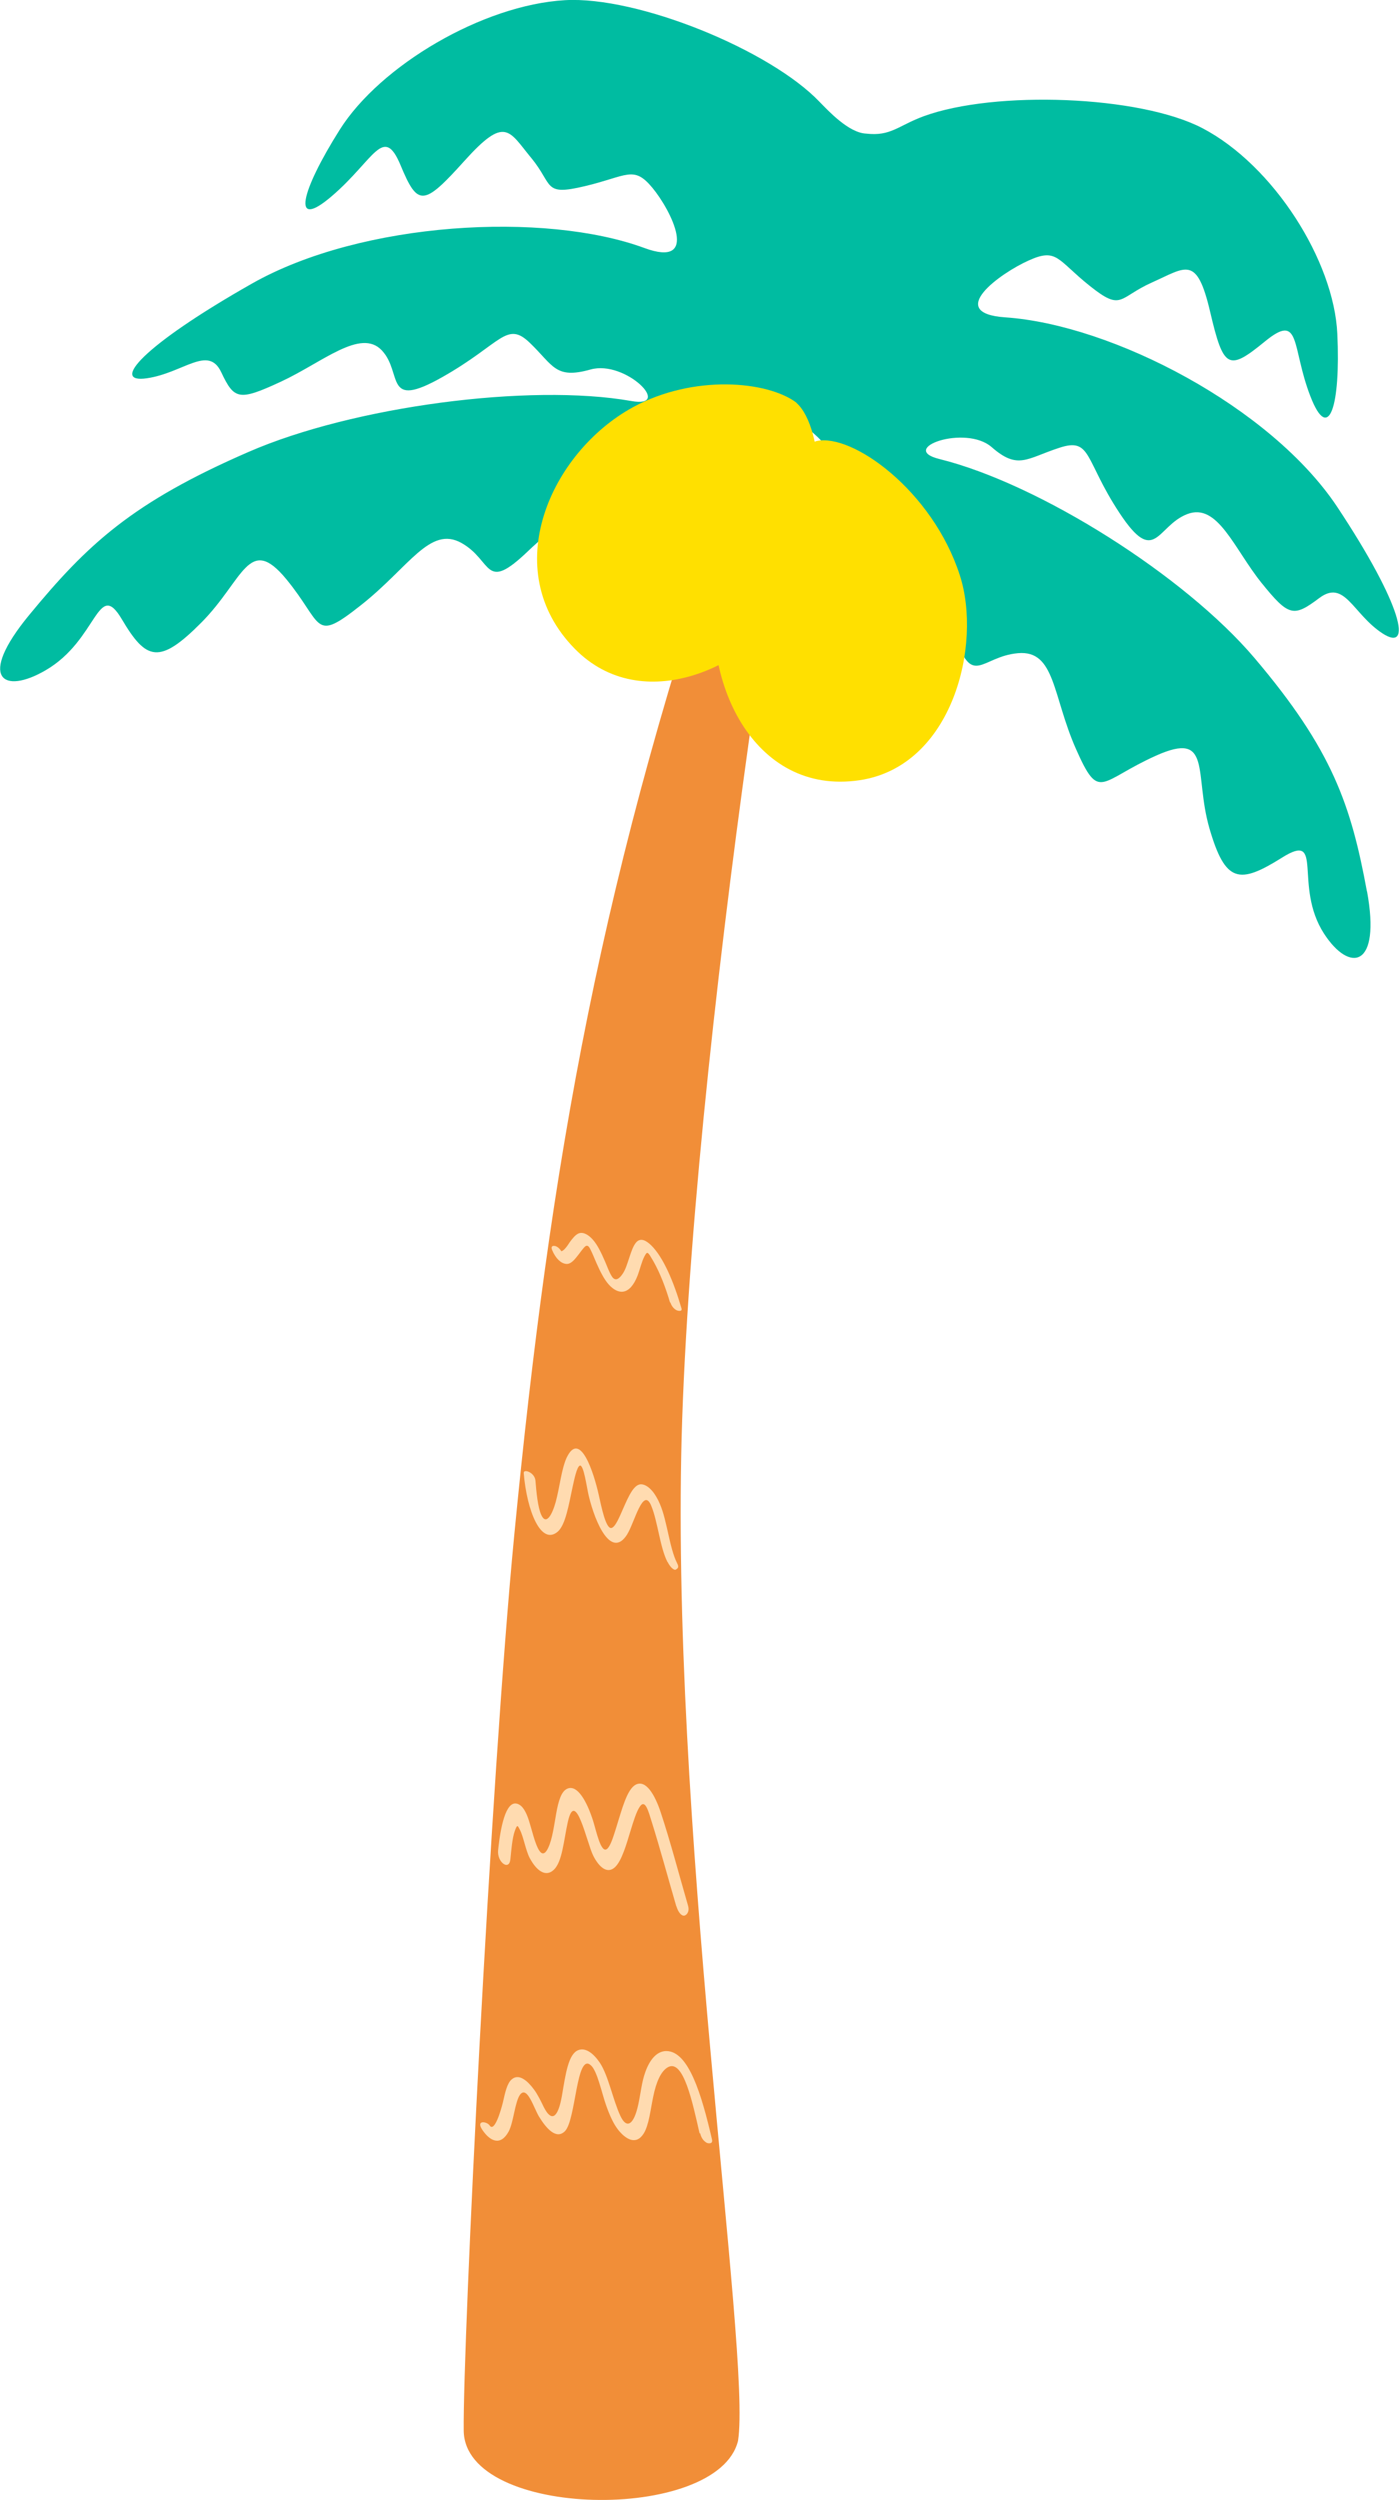 <?xml version="1.0" encoding="UTF-8"?>
<svg id="_レイヤー_2" data-name="レイヤー 2" xmlns="http://www.w3.org/2000/svg" viewBox="0 0 76.45 136.6">
  <defs>
    <style>
      .cls-1 {
        fill: #ffdbb0;
      }

      .cls-2 {
        fill: #ffe000;
      }

      .cls-3 {
        fill: #00bca1;
      }

      .cls-4 {
        fill: #f18e38;
      }
    </style>
  </defs>
  <g id="_レイヤー3" data-name="レイヤー3">
    <g>
      <g>
        <path class="cls-4" d="M40.2,26.4c-7.36,21.13-10.13,37.13-12.1,57.5-1.3,13.46-2.81,44.07-2.76,48.91.05,4.85,13.89,5.05,14.99.56.75-4.75-3.8-34.01-3.05-55.86.39-11.25,2.1-26.37,4-39.53.95-6.56,2.3-19.15-1.09-11.58Z"/>
        <path class="cls-1" d="M36.62,71.19c-.25-.86-.55-1.62-.89-2.23-.07-.13-.15-.25-.22-.37-.14-.2-.17-.17-.3.07-.14.27-.24.69-.36,1.02-.44,1.14-1.08,1.07-1.59.5-.24-.27-.45-.68-.65-1.13-.12-.27-.23-.56-.36-.81-.16-.31-.28-.15-.46.08-.29.37-.54.78-.86.74-.27-.03-.56-.28-.76-.76-.1-.25.1-.23.15-.22.13.02.31.16.41.4-.1-.06-.1-.11,0-.13.05-.03.1-.07.15-.13.09-.09.17-.22.25-.34.16-.22.32-.42.5-.49.26-.09.54.09.77.35.25.28.46.72.66,1.18.12.28.24.62.38.83.19.29.41.12.6-.17.28-.42.42-1.35.72-1.69.26-.3.58-.08.83.16.66.65,1.23,1.99,1.65,3.44.06.21-.23.12-.25.11-.12-.06-.28-.18-.36-.45h0Z"/>
        <path class="cls-1" d="M36.47,85.34c-.41-.81-.52-2.18-.88-3.06-.45-1.09-.92.94-1.33,1.58-.84,1.3-1.71-.55-2.09-2.14-.1-.41-.27-1.7-.48-1.64-.17.05-.32.81-.4,1.17-.21.97-.38,2.06-.81,2.44-.92.78-1.69-1.14-1.86-3.2-.02-.25.6-.04.64.41.05.63.13,1.47.32,1.88.27.59.6-.03.79-.72.21-.77.31-1.78.59-2.4.73-1.55,1.49.79,1.77,2.07.12.53.37,1.82.68,1.76.22-.04.46-.65.63-1.03.34-.78.64-1.44,1.07-1.35.36.07.71.49.96,1.09.39.91.51,2.38.93,3.21.12.23.04.28-.06.35-.13.08-.36-.21-.45-.4h0Z"/>
        <path class="cls-1" d="M36.96,104.17c-.45-1.54-.88-3.14-1.35-4.64-.18-.57-.35-1.25-.65-.81-.19.28-.35.82-.49,1.27-.24.79-.49,1.68-.86,2.03-.41.39-.86.03-1.19-.62-.35-.69-.97-3.73-1.39-1.85-.23,1.03-.3,2.18-.77,2.62-.45.42-.95.04-1.32-.66-.21-.4-.34-1.18-.54-1.55-.12-.22-.13-.29-.27.09-.14.39-.19,1.06-.24,1.55-.07.64-.74.15-.67-.51.16-1.53.5-2.87,1.16-2.48.26.15.44.55.59,1.09.23.77.55,2.2.99,1.26.46-.98.35-2.94,1.05-3.23.55-.23,1.07.72,1.4,1.76.18.57.43,1.82.77,1.53.2-.17.37-.77.5-1.18.3-.95.58-2.09,1.07-2.33.54-.27,1.03.53,1.36,1.53.53,1.6,1,3.4,1.49,5.09.1.35-.1.52-.2.54-.16.03-.34-.18-.44-.52h0Z"/>
        <path class="cls-1" d="M38.23,116.57c-.37-1.61-.88-4.15-1.76-3.6-.35.22-.61.77-.78,1.62-.15.73-.23,1.52-.51,1.98-.43.69-1.02.29-1.41-.21-.25-.32-.46-.79-.65-1.33-.24-.68-.48-1.87-.83-2.18-.8-.73-.81,2.99-1.42,3.6-.48.48-1.03-.17-1.41-.79-.28-.45-.64-1.7-1.03-1.22-.29.37-.36,1.51-.63,2.02-.45.83-1.03.53-1.44-.08-.38-.56.25-.47.4-.24.26.38.61-.81.72-1.26.13-.57.23-1.04.48-1.26.4-.35.88.09,1.22.55.2.27.37.62.54.97.39.77.76.68.99-.64.2-1.19.35-2.27.89-2.48.41-.16.84.19,1.18.69.47.71.71,2.02,1.12,2.9.35.75.74.49.98-.62.13-.6.19-1.24.38-1.76.3-.85.74-1.16,1.15-1.16,1.22,0,1.93,2.37,2.5,4.84.06.28-.26.19-.28.18-.13-.07-.3-.22-.37-.53h0Z"/>
      </g>
      <path class="cls-3" d="M74.7,48.72c-.87-4.72-1.88-7.74-6.15-12.77-3.81-4.49-11.76-9.52-17.22-10.87-2.29-.57,1.42-1.9,2.86-.65,1.44,1.26,1.91.62,3.69.04,1.78-.59,1.37.65,3.31,3.58,1.94,2.93,2.02.68,3.69.04,1.66-.64,2.55,1.88,4.05,3.75,1.5,1.86,1.76,1.89,3.16.84,1.4-1.05,1.83.87,3.46,1.93,1.63,1.06,1.14-1.46-2.48-6.92-3.63-5.45-12.28-9.95-18.14-10.35-3.31-.23-.26-2.42,1.29-3.11,1.55-.7,1.55-.03,3.33,1.39,1.78,1.42,1.55.64,3.41-.19,1.86-.83,2.44-1.51,3.17,1.61.73,3.12,1,3.25,2.99,1.62,1.99-1.63,1.44.3,2.49,3,1.02,2.63,1.65.47,1.47-3.41-.18-4-3.49-9.21-7.36-11.24-3.43-1.8-11.36-2.08-15.24-.66-1.39.51-1.8,1.11-3.15.95-.95-.04-2.06-1.24-2.54-1.73C42.07,2.72,34.84-.22,30.87.01c-4.49.26-10.09,3.57-12.3,7.07-2.14,3.39-2.68,5.56-.43,3.63,2.31-1.98,2.81-3.93,3.75-1.68.94,2.26,1.25,2.25,3.49-.24,2.24-2.49,2.42-1.65,3.65-.16,1.23,1.49.63,2.09,2.94,1.54s2.65-1.15,3.68.09c1.03,1.24,2.62,4.42-.44,3.29-5.43-2-15.44-1.46-21.45,1.95-6.01,3.41-7.74,5.46-5.74,5.17,2-.29,3.36-1.84,4.07-.33.71,1.5.96,1.58,3.25.52,2.29-1.06,4.37-2.95,5.53-1.71,1.16,1.24.08,3.28,3.31,1.45,3.23-1.83,3.5-3.1,4.78-1.86,1.29,1.24,1.38,1.99,3.31,1.45,1.92-.54,4.55,2.14,2.22,1.72-5.56-.98-15.21.3-20.9,2.78-6.38,2.77-8.82,5.06-12,8.92-2.85,3.46-1.42,4.37.91,3.01,2.85-1.66,2.83-5.03,4.16-2.78,1.33,2.25,2.05,2.49,4.35.17,2.3-2.32,2.58-4.85,4.63-2.37,2.05,2.49,1.45,3.51,4.08,1.43,2.63-2.07,3.77-4.37,5.5-3.4s1.22,2.76,3.65.43c2.43-2.32,6-4.42,8.37-5.11,2.1-.61,4.95-2.39,6.23-1.96,1.46.65,2.26,2.28,3.82,3.66,1.76,1.56,3.88,4.87,4.86,7.92.98,3.05,1.44,1.26,3.48,1.08,2.04-.18,1.88,2.33,3.17,5.24,1.29,2.91,1.27,1.75,4.37.36,3.1-1.39,2.06.98,2.92,3.97.87,2.99,1.63,3.07,3.97,1.6s.6,1.53,2.29,4.15c1.39,2.15,3.13,1.91,2.35-2.32Z"/>
      <path class="cls-2" d="M44.62,24.1c1.95-.44,6.34,2.71,7.83,7.33,1.23,3.79-.39,10.44-5.47,11.2-5.86.88-8.79-5.57-7.78-10.88.74-3.89,3.54-7.06,5.42-7.65Z"/>
      <path class="cls-2" d="M43.52,22.01c1.52,1.35,1.91,6.94-.55,11.04-2.02,3.37-7.88,6.15-11.56,2.4-4.24-4.31-1.32-10.74,3.18-13.2,3.3-1.8,7.34-1.44,8.93-.25Z"/>
    </g>
  </g>
</svg>